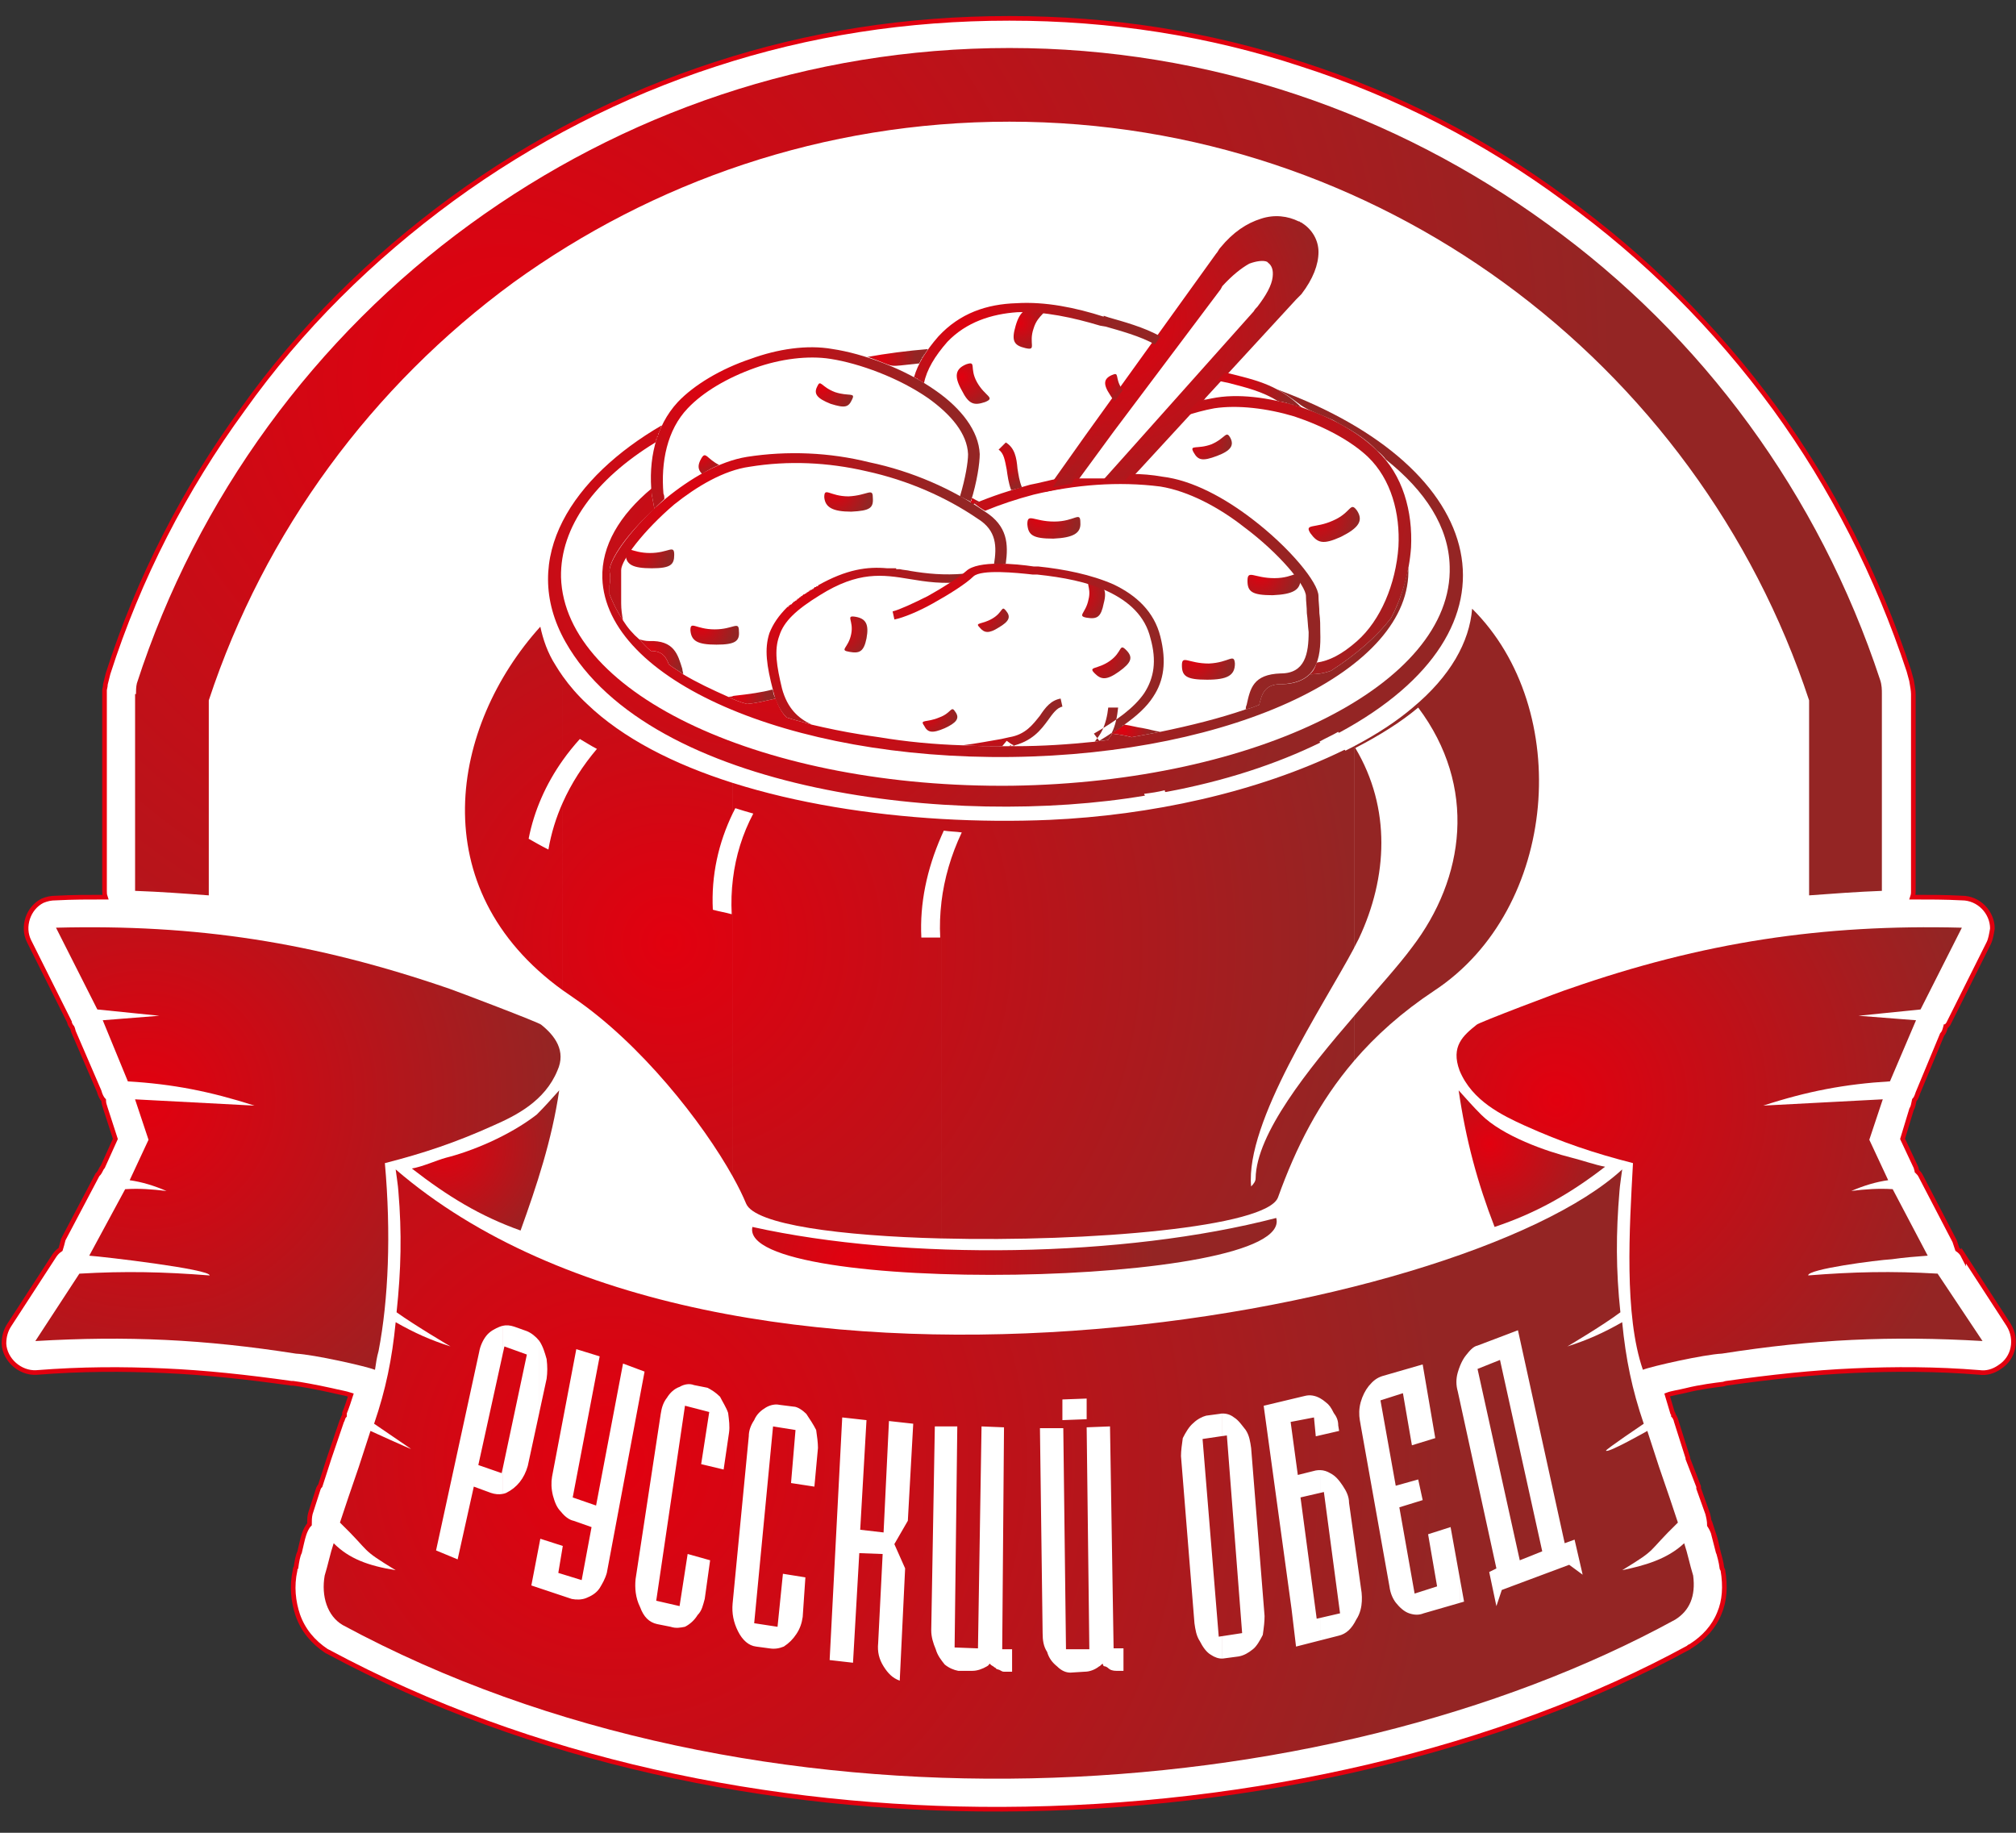 <?xml version="1.0" encoding="utf-8"?>
<!-- Generator: Adobe Illustrator 15.1.0, SVG Export Plug-In  -->
<!DOCTYPE svg PUBLIC "-//W3C//DTD SVG 1.1//EN" "http://www.w3.org/Graphics/SVG/1.1/DTD/svg11.dtd">
<svg version="1.1"
	 xmlns="http://www.w3.org/2000/svg" xmlns:xlink="http://www.w3.org/1999/xlink" xmlns:a="http://ns.adobe.com/AdobeSVGViewerExtensions/3.0/"
	 x="0px" y="0px" width="110px" height="100px" viewBox="-0.086 -0.874 110 100"
	 overflow="visible" enable-background="new -0.086 -0.874 110 100" xml:space="preserve">
<rect x="-0.086" y="-0.874" width="110" height="100" fill="#333333" stroke="none"/>
<defs>
</defs>
<path fill-rule="evenodd" clip-rule="evenodd" fill="#FFFFFF" stroke="#E2000F" stroke-width="0.253" stroke-miterlimit="22.926" d="
	M38.957,2.627c5.099-1.667,10.443-2.5,16.032-2.5c5.54,0,10.884,0.833,15.934,2.5c5.197,1.667,10.051,4.167,14.366,7.354
	c4.412,3.187,8.236,7.011,11.473,11.424c3.137,4.314,5.589,9.119,7.305,14.316c0.049,0.147,0.099,0.392,0.147,0.539
	c0.049,0.294,0.098,0.54,0.098,0.736v10.737l0,0c0,0.147,0,0.196-0.049,0.343c0.882,0,1.814,0,2.696,0.049
	c0.932,0,1.667,0.784,1.667,1.667c-0.049,0.294-0.098,0.588-0.196,0.784l-2.206,4.412c-0.049,0.05-0.098,0.147-0.146,0.147
	c-0.05,0.196-0.099,0.344-0.196,0.441l-1.324,3.187c-0.049,0.147-0.098,0.294-0.196,0.393c-0.049,0.196-0.049,0.344-0.146,0.49
	l-0.491,1.618l0.736,1.568c0,0.049,0.049,0.147,0.049,0.196c0.098,0.099,0.147,0.147,0.196,0.245l1.863,3.579
	c0.049,0.147,0.098,0.295,0.146,0.441c0.147,0.099,0.245,0.196,0.343,0.392v-0.048l2.452,3.774c0.49,0.785,0.294,1.814-0.49,2.305
	c-0.343,0.245-0.735,0.343-1.079,0.294c-2.402-0.196-4.657-0.196-6.863-0.098c-2.256,0.098-4.511,0.343-6.962,0.687
	c-0.05,0-0.147,0.049-0.196,0.049c-0.393,0.049-1.226,0.147-2.011,0.344c-0.392,0.098-0.784,0.146-1.029,0.244
	c0.099,0.343,0.196,0.638,0.294,0.981c0.049,0.049,0.049,0.098,0.049,0.146l0.05,0.049c0.049,0.099,0.098,0.196,0.098,0.245l0,0
	l0.638,2.011v0.049l0.588,1.52v0.099l0,0l0.49,1.372c0.049,0.196,0.099,0.393,0.099,0.638c0.098,0.147,0.196,0.343,0.245,0.539
	v-0.049c0.098,0.294,0.147,0.588,0.244,0.98c0.05,0.196,0.147,0.49,0.196,0.883l0.05,0.098c0.146,0.883,0.098,1.668-0.196,2.354
	c-0.294,0.735-0.833,1.324-1.52,1.766c-0.05,0.048-0.147,0.048-0.147,0.098c-10.247,5.589-23.681,8.776-37.458,8.825
	c-12.698,0.049-25.74-2.647-36.771-8.581l-0.098-0.048c-0.735-0.49-1.274-1.128-1.569-1.962c-0.245-0.735-0.343-1.568-0.147-2.451
	c0-0.049,0-0.098,0.049-0.146c0.049-0.344,0.098-0.638,0.196-0.834c0.098-0.393,0.147-0.687,0.245-0.98
	c0.049-0.147,0.147-0.392,0.294-0.539c0-0.196,0-0.393,0.049-0.589l0,0l0.441-1.372c0.049-0.099,0.049-0.099,0.098-0.147l0.491-1.52
	l0.686-2.011c0.049-0.049,0.049-0.196,0.147-0.294c0-0.049,0-0.098,0-0.146l0,0c0.147-0.344,0.245-0.688,0.343-0.981
	c-0.294-0.098-0.638-0.146-1.03-0.244c-0.882-0.196-1.716-0.344-2.108-0.393h-0.098l0,0c-2.451-0.344-4.707-0.589-6.962-0.687
	c-2.255-0.099-4.461-0.099-6.962,0.098c-0.882,0.049-1.716-0.687-1.765-1.568c0-0.393,0.098-0.736,0.294-1.03l0,0l2.452-3.774
	c0.098-0.147,0.196-0.245,0.343-0.344c0.049-0.146,0.098-0.343,0.147-0.539l1.863-3.53c0.049-0.049,0.098-0.098,0.147-0.196
	c0.049-0.098,0.098-0.196,0.147-0.245l0.686-1.52l-0.54-1.667c-0.049-0.147-0.098-0.294-0.098-0.441
	c-0.098-0.099-0.196-0.294-0.245-0.49L3.951,55.48c-0.049-0.099-0.049-0.196-0.098-0.295c-0.049-0.049-0.147-0.196-0.147-0.294
	L1.5,50.479c-0.392-0.785-0.049-1.814,0.735-2.207c0.245-0.098,0.441-0.147,0.735-0.147c0.882-0.049,1.814-0.049,2.696-0.049
	c-0.049-0.147-0.049-0.196-0.049-0.343V36.996c0-0.049,0-0.098,0-0.196c0-0.098,0.049-0.196,0.049-0.343
	c0.049-0.196,0.098-0.392,0.147-0.588c1.667-5.197,4.167-10.051,7.354-14.414c3.137-4.413,7.011-8.237,11.423-11.473
	C28.955,6.794,33.809,4.294,38.957,2.627z"/>
<radialGradient id="SVGID_1_" cx="81.183" cy="61.524" r="6.778" gradientUnits="userSpaceOnUse">
	<stop  offset="0" style="stop-color:#E2000F"/>
	<stop  offset="1" style="stop-color:#942524"/>
</radialGradient>
<path fill-rule="evenodd" clip-rule="evenodd" fill="url(#SVGID_1_)" d="M80.729,59.941c1.177,1.177,3.578,2.011,4.951,2.354
	c0.589,0.147,1.275,0.393,1.814,0.49c-1.961,1.52-3.824,2.55-6.03,3.285c-0.932-2.402-1.569-4.756-1.961-7.452
	C79.944,59.108,80.288,59.5,80.729,59.941z"/>
<radialGradient id="SVGID_2_" cx="24.074" cy="61.6" r="6.915" gradientUnits="userSpaceOnUse">
	<stop  offset="0" style="stop-color:#E2000F"/>
	<stop  offset="1" style="stop-color:#942524"/>
</radialGradient>
<path fill-rule="evenodd" clip-rule="evenodd" fill="url(#SVGID_2_)" d="M30.426,58.618c-0.393,2.696-1.226,5.197-2.108,7.648
	c-2.206-0.785-3.971-1.863-5.933-3.384c0.588-0.098,1.324-0.44,1.863-0.588c1.373-0.343,3.432-1.177,4.952-2.354
	C29.642,59.5,29.985,59.108,30.426,58.618z"/>
<radialGradient id="SVGID_3_" cx="84.841" cy="59.135" r="23.036" gradientUnits="userSpaceOnUse">
	<stop  offset="0" style="stop-color:#E2000F"/>
	<stop  offset="1" style="stop-color:#942524"/>
</radialGradient>
<path fill-rule="evenodd" clip-rule="evenodd" fill="url(#SVGID_3_)" d="M101.32,54.548l3.139,0.245l-1.422,3.334
	c-2.451,0.146-4.511,0.539-6.913,1.323l6.521-0.343l-0.735,2.206l1.03,2.207c-0.687,0.098-1.324,0.294-2.011,0.587
	c0.784-0.098,1.471-0.146,2.256-0.098l1.911,3.629c-0.637,0.048-1.274,0.098-1.961,0.195c-0.833,0.049-4.608,0.54-4.56,0.883
	c2.452-0.196,4.56-0.245,7.061-0.098l2.451,3.677c-5.001-0.294-9.218-0.098-14.219,0.687c-0.979,0.049-3.824,0.687-4.313,0.882
	c-1.03-2.99-0.736-7.697-0.54-11.276c-2.108-0.539-3.873-1.128-5.933-2.059c-1.176-0.539-2.843-1.324-3.529-2.991
	c-0.49-1.323,0.195-1.912,0.931-2.5c0.05-0.099,4.707-1.863,5.051-1.961c7.305-2.55,13.826-3.531,21.425-3.334l-2.255,4.461
	L101.32,54.548z"/>
<radialGradient id="SVGID_4_" cx="33.274" cy="78.889" r="45.34" gradientUnits="userSpaceOnUse">
	<stop  offset="0" style="stop-color:#E2000F"/>
	<stop  offset="1" style="stop-color:#942524"/>
</radialGradient>
<path fill-rule="evenodd" clip-rule="evenodd" fill="url(#SVGID_4_)" d="M88.279,64.108c-0.196,2.305-0.196,4.315,0.049,6.619
	c-0.98,0.736-2.893,1.863-2.893,1.863c1.079-0.343,1.961-0.735,2.991-1.323c0.195,2.01,0.539,3.677,1.177,5.54
	c0,0-2.108,1.422-2.06,1.471c0.099,0.147,2.255-1.078,2.255-1.078l0.638,1.96l0.589,1.717l0.441,1.323
	c-1.766,1.716-1.03,1.373-3.04,2.599c1.177-0.245,2.451-0.589,3.383-1.471c0.196,0.588,0.294,1.128,0.49,1.766
	c0.146,1.127-0.196,1.911-0.98,2.402C72.051,98.037,41.114,99.949,18.61,87.79c-0.833-0.49-1.177-1.569-0.981-2.696
	c0.196-0.638,0.294-1.178,0.491-1.766c0.833,0.834,1.863,1.226,3.383,1.471c-2.01-1.226-1.275-0.883-3.04-2.599l0.441-1.323
	l0.588-1.717l0.637-1.96c0,0,2.255,1.029,2.207,0.979l-2.01-1.372c0.638-1.863,0.98-3.53,1.177-5.54
	c1.03,0.588,1.912,0.98,2.991,1.323c0,0-1.912-1.127-2.942-1.863c0.246-2.304,0.294-4.314,0.098-6.619
	c0-0.146-0.147-1.176-0.147-1.176c17.944,15.443,58.196,8.041,66.924,0C88.427,62.932,88.279,63.961,88.279,64.108z"/>
<radialGradient id="SVGID_5_" cx="7.86" cy="59.135" r="22.785" gradientUnits="userSpaceOnUse">
	<stop  offset="0" style="stop-color:#E2000F"/>
	<stop  offset="1" style="stop-color:#942524"/>
</radialGradient>
<path fill-rule="evenodd" clip-rule="evenodd" fill="url(#SVGID_5_)" d="M26.847,60.53c-2.059,0.931-3.824,1.52-5.933,2.059
	c0.343,3.824,0.196,7.452-0.343,10.247c-0.098,0.344-0.147,0.687-0.196,1.029c-0.491-0.195-3.334-0.833-4.315-0.882
	c-5-0.784-9.217-0.98-14.218-0.687l2.402-3.677c2.501-0.147,4.609-0.099,7.109,0.098c0.049-0.343-5.834-1.03-6.57-1.078l1.961-3.629
	c0.784-0.049,1.421,0,2.255,0.098c-0.687-0.293-1.324-0.489-2.01-0.587l1.029-2.207l-0.735-2.206l6.521,0.343
	c-2.452-0.784-4.461-1.177-6.913-1.323L5.52,54.793l3.088-0.245l-3.383-0.344L2.97,49.743c7.648-0.196,14.071,0.785,21.475,3.334
	c0.294,0.098,4.952,1.862,5.001,1.961c0.735,0.588,1.373,1.421,0.882,2.5C29.642,59.206,28.073,59.991,26.847,60.53z"/>
<radialGradient id="SVGID_6_" cx="27.3" cy="19.776" r="60.709" gradientUnits="userSpaceOnUse">
	<stop  offset="0" style="stop-color:#E2000F"/>
	<stop  offset="1" style="stop-color:#942524"/>
</radialGradient>
<path fill-rule="evenodd" clip-rule="evenodd" fill="url(#SVGID_6_)" d="M27.926,14.541C35.525,9.05,44.84,5.765,54.989,5.765
	c10.1,0,19.415,3.285,26.966,8.776c7.746,5.638,13.629,13.581,16.67,22.798v10.64c1.323-0.098,2.646-0.196,3.971-0.246V36.996
	c0-0.245,0-0.49-0.099-0.785c-3.333-10.1-9.707-18.778-18.14-24.857c-8.286-6.03-18.435-9.609-29.368-9.609
	c-10.982,0-21.131,3.579-29.417,9.609C17.14,17.483,10.667,26.259,7.383,36.408c-0.049,0.196-0.049,0.441-0.049,0.588H7.285v10.737
	c1.373,0.049,2.697,0.147,4.021,0.246v-10.64C14.345,28.122,20.228,20.179,27.926,14.541z"/>
<path fill-rule="evenodd" clip-rule="evenodd" fill="#FFFFFF" d="M82.298,85.712v-3.897l0.54,2.444l1.226-0.49l-1.766-7.999v-3.896
	l0.441-0.167l2.55,11.62l0.539-0.196l0.441,1.913l-0.735-0.54L82.298,85.712z M82.298,71.875v3.896l-0.539-2.444l-1.226,0.49
	l1.765,7.999v3.897l-0.441,0.165l-0.294,0.882l-0.393-1.862l0.393-0.196l-1.974-9.042v-2.036c0.084-0.203,0.186-0.391,0.307-0.542
	c0.196-0.245,0.393-0.49,0.638-0.539L82.298,71.875L82.298,71.875z M79.589,86.575l0.209-0.061l-0.209-1.152V86.575z M79.589,73.623
	v2.036l-0.135-0.617c-0.098-0.343-0.098-0.687,0-1.029C79.492,73.88,79.537,73.749,79.589,73.623L79.589,73.623z M79.589,85.362
	l-0.526-2.916l-1.227,0.392l0.491,2.844l-1.227,0.393l-0.833-4.707l1.274-0.393l-0.245-1.127l-1.226,0.343l-0.833-4.658l1.226-0.392
	l0.49,2.843l1.274-0.392l-0.687-4.02l-2.206,0.637c-0.294,0.098-0.49,0.245-0.735,0.539c-0.196,0.246-0.343,0.54-0.441,0.883
	l-0.008,0.027v1.185l1.577,8.839c0.049,0.393,0.195,0.687,0.343,0.883c0.196,0.244,0.441,0.489,0.735,0.588
	c0.294,0.098,0.539,0.098,0.785,0l1.997-0.577V85.362L79.589,85.362z M74.151,86.957v-1.339l0.057,0.406
	C74.238,86.328,74.231,86.65,74.151,86.957z M74.151,75.658v1.185l-0.041-0.231C74.062,76.325,74.062,75.993,74.151,75.658
	L74.151,75.658z M74.151,85.618v1.339c-0.049,0.188-0.125,0.371-0.237,0.539c-0.245,0.49-0.539,0.784-0.98,0.882l-0.98,0.25v-1.227
	l1.078-0.249l-0.882-6.619l-0.196,0.046v-1.24c0.191,0.006,0.365,0.061,0.539,0.165c0.294,0.147,0.49,0.393,0.687,0.687
	s0.343,0.588,0.343,0.932L74.151,85.618L74.151,85.618z M71.953,77.437v-2.015c0.102,0.057,0.199,0.127,0.294,0.208
	c0.196,0.146,0.295,0.294,0.441,0.589c0.146,0.195,0.245,0.392,0.245,0.686l0.049,0.295L71.953,77.437z M71.953,75.422v2.015
	l-0.245,0.057l-0.099-1.03l-1.274,0.245l0.392,2.893l0.981-0.245c0.085-0.014,0.167-0.02,0.245-0.018v1.24l-1.079,0.249l0.883,6.618
	l0.196-0.045v1.227l-1.323,0.338l-0.246-2.059l-1.495-10.901v-0.185l2.23-0.533C71.403,75.216,71.688,75.273,71.953,75.422
	L71.953,75.422z M68.889,87.753c0.015-0.151,0.024-0.303,0.024-0.454l-0.024-0.306V87.753z M68.889,75.821v0.185l-0.024-0.179
	L68.889,75.821L68.889,75.821z M68.889,86.994v0.76c-0.019,0.191-0.046,0.384-0.073,0.575c-0.147,0.294-0.344,0.637-0.54,0.784
	c-0.244,0.196-0.49,0.343-0.784,0.393l-0.735,0.098c-0.049,0.01-0.098,0.016-0.146,0.018v-1.225l1.078-0.166l-0.833-10.785
	l-0.245,0.036v-1.23c0.21-0.007,0.439,0.055,0.637,0.213c0.245,0.147,0.441,0.441,0.638,0.687c0.196,0.295,0.245,0.637,0.294,0.98
	L68.889,86.994z M66.609,76.25v1.23L65.53,77.64l0.883,10.786l0.196-0.03v1.225c-0.198,0.006-0.402-0.057-0.638-0.214
	c-0.245-0.147-0.441-0.441-0.589-0.734c-0.196-0.295-0.245-0.639-0.294-0.98l-0.735-9.12c0-0.294,0.05-0.638,0.098-0.98
	c0.147-0.294,0.344-0.638,0.589-0.834c0.196-0.196,0.49-0.343,0.687-0.392l0.735-0.098C66.51,76.258,66.559,76.252,66.609,76.25
	L66.609,76.25z M34.83,86.792v-3.059l1.136-7.465c0.049-0.344,0.147-0.638,0.343-0.883c0.147-0.245,0.392-0.49,0.686-0.588
	c0.245-0.147,0.54-0.196,0.785-0.099l0.735,0.147c0.196,0.098,0.441,0.245,0.687,0.489c0.147,0.295,0.343,0.589,0.441,0.884
	c0.049,0.392,0.098,0.734,0.049,1.078l-0.294,2.01l-1.226-0.294l0.441-2.844l-1.324-0.343l-1.569,10.64l1.274,0.293l0.441-2.844
	l1.226,0.344l-0.294,2.108c-0.098,0.343-0.147,0.637-0.392,0.882c-0.147,0.246-0.392,0.49-0.687,0.638
	c-0.245,0.049-0.49,0.099-0.785,0L35.77,87.74c-0.441-0.098-0.735-0.392-0.932-0.932L34.83,86.792L34.83,86.792z M34.83,75.316
	l0.254-1.353l-0.254-0.096V75.316L34.83,75.316z M44.35,80.239l-1.275-0.195l0.245-2.894l-1.226-0.196l-1.029,10.738l1.274,0.195
	l0.294-2.893l1.226,0.196l-0.147,2.157c-0.049,0.344-0.147,0.638-0.343,0.932s-0.392,0.49-0.687,0.686
	c-0.245,0.099-0.49,0.147-0.784,0.099l-0.735-0.099c-0.393-0.048-0.736-0.343-0.981-0.833s-0.343-0.98-0.294-1.52l0.882-9.119
	c0-0.294,0.098-0.589,0.294-0.883c0.147-0.343,0.392-0.539,0.637-0.687s0.539-0.196,0.735-0.147l0.785,0.099
	c0.196,0,0.49,0.196,0.687,0.393c0.195,0.293,0.392,0.588,0.539,0.882c0.049,0.344,0.098,0.687,0.098,0.98L44.35,80.239
	L44.35,80.239z M48.125,82.74l0.294-6.08l1.324,0.147l-0.294,5.295l-0.736,1.274l0.588,1.324l-0.294,6.128
	c-0.393-0.146-0.637-0.392-0.883-0.784c-0.245-0.393-0.343-0.785-0.294-1.274l0.245-4.854l-1.275-0.048l-0.343,5.98l-1.275-0.146
	l0.687-13.238l1.324,0.147l-0.343,5.981L48.125,82.74L48.125,82.74z M53.47,76.954l1.226,0.05l-0.098,12.109h0.539v1.226h-0.441
	c-0.098,0-0.147-0.048-0.246-0.098c-0.147-0.049-0.196-0.049-0.196-0.098c0,0-0.098-0.049-0.147-0.099
	c-0.098-0.049-0.147-0.098-0.196-0.146c-0.049,0.049-0.049,0.098-0.147,0.146c-0.245,0.147-0.539,0.246-0.784,0.246h-0.784
	c-0.246-0.05-0.491-0.147-0.735-0.344c-0.196-0.245-0.392-0.491-0.49-0.834c-0.147-0.343-0.246-0.687-0.246-1.029l0.196-11.13h1.226
	l-0.147,12.062l1.275,0.049L53.47,76.954L53.47,76.954z M59.206,77.003l1.274-0.05l0.196,12.11h0.539v1.227h-0.393
	c-0.049,0-0.146,0-0.294-0.05c-0.098-0.049-0.146-0.098-0.146-0.098c-0.05-0.049-0.147-0.099-0.196-0.099
	c-0.05,0-0.099-0.049-0.099-0.146c-0.098,0.049-0.146,0.146-0.195,0.146c-0.246,0.196-0.54,0.294-0.785,0.294l-0.784,0.05
	c-0.245,0-0.49-0.098-0.735-0.344c-0.245-0.196-0.441-0.441-0.539-0.785c-0.196-0.294-0.246-0.637-0.246-1.029l-0.146-11.178h1.274
	l0.147,12.061h1.274L59.206,77.003L59.206,77.003z M57.882,76.611v-1.128l1.324-0.049v1.127L57.882,76.611z M34.83,73.868v1.448
	l-1.806,9.63c-0.098,0.343-0.245,0.588-0.392,0.833c-0.196,0.295-0.49,0.441-0.735,0.54c-0.245,0.098-0.54,0.098-0.785,0.049
	l-1.771-0.591V83.37l0.055-0.287l1.226,0.393l-0.245,1.471l1.275,0.392l0.539-2.892l-0.98-0.344
	c-0.245-0.049-0.49-0.245-0.686-0.491c-0.245-0.244-0.343-0.538-0.441-0.882c-0.098-0.392-0.098-0.735-0.049-1.029l1.324-6.963
	l1.275,0.393l-1.471,7.698l1.275,0.441l1.471-7.747L34.83,73.868L34.83,73.868z M34.83,83.733l-0.237,1.556
	c-0.048,0.484-0.001,1.018,0.237,1.503V83.733L34.83,83.733z M29.341,76.196l0.398-1.841c0.049-0.343,0.049-0.686,0-1.078
	c-0.098-0.344-0.196-0.687-0.392-0.98l-0.006-0.008V76.196z M27.436,72.59l-0.098,0.447v-1.572c0.198-0.048,0.402-0.032,0.637,0.046
	l0.687,0.245c0.242,0.098,0.485,0.291,0.68,0.532v3.907l-0.631,2.916c-0.098,0.343-0.245,0.637-0.441,0.882
	c-0.196,0.245-0.441,0.441-0.736,0.588c-0.062,0.025-0.128,0.045-0.196,0.057v-1.365l1.324-6.241L27.436,72.59L27.436,72.59z
	 M29.341,83.37v2.407l-0.435-0.146L29.341,83.37z M27.337,73.038l-1.324,6.024l1.274,0.441l0.049-0.23v1.365
	c-0.199,0.036-0.418,0.018-0.637-0.057l-0.932-0.343l-0.883,3.971l-1.177-0.489l2.354-10.836c0.049-0.294,0.196-0.637,0.393-0.882
	c0.196-0.246,0.49-0.393,0.735-0.491c0.049-0.019,0.098-0.034,0.147-0.046V73.038z"/>
<radialGradient id="SVGID_7_" cx="36.419" cy="50.565" r="37.458" gradientUnits="userSpaceOnUse">
	<stop  offset="0" style="stop-color:#E2000F"/>
	<stop  offset="1" style="stop-color:#942524"/>
</radialGradient>
<path fill-rule="evenodd" clip-rule="evenodd" fill="url(#SVGID_7_)" d="M80.239,32.338c5.54,5.491,4.706,16.375-2.06,20.837
	c-1.771,1.174-3.2,2.454-4.38,3.83v-2.447c1.273-1.477,2.461-2.795,3.154-3.736c2.893-3.775,3.579-8.776,0.343-13.09
	c-0.931,0.785-2.107,1.52-3.432,2.206c1.961,3.285,1.765,7.06,0.196,10.394c-0.078,0.158-0.166,0.329-0.262,0.509V39.842
	c1.263-0.665,2.33-1.368,3.203-2.11C79.062,36.015,80.092,34.152,80.239,32.338z M73.8,57.005c-1.923,2.244-3.179,4.741-4.151,7.446
	c-0.583,1.633-10.322,2.45-18.368,2.247v-18.35c0.153-1.282,0.523-2.564,1.11-3.803c-0.343-0.049-0.687-0.049-0.98-0.098
	c-0.044,0.096-0.087,0.192-0.129,0.288v-0.925c2.01,0.118,4.006,0.131,5.915,0.049c5.442-0.245,11.276-1.471,16.082-3.824
	l0.048,0.049c0.161-0.081,0.319-0.161,0.475-0.243V50.84c-1.7,3.197-5.947,9.495-5.622,13.022c0.147-0.146,0.245-0.294,0.245-0.44
	c0.032-2.439,2.869-5.957,5.377-8.864V57.005z M51.281,66.699c-5.483-0.139-10.18-0.751-10.657-1.903
	c-0.179-0.432-0.421-0.924-0.718-1.457V47.073c0.153-1.253,0.523-2.448,1.11-3.557c-0.343-0.098-0.687-0.196-0.98-0.294
	c-0.044,0.086-0.087,0.172-0.129,0.259v-1.634c3.482,1.102,7.454,1.732,11.375,1.963v0.925c-0.796,1.821-1.189,3.684-1.096,5.546
	c0.343,0,0.687,0,1.029,0c-0.033-0.641-0.01-1.287,0.067-1.934V66.699z M39.906,63.338c-1.659-2.981-5.036-7.275-8.696-9.771
	c-0.202-0.135-0.397-0.271-0.588-0.408V42.913c0.466-1.041,1.096-2.022,1.863-2.926c-0.294-0.147-0.588-0.343-0.932-0.54
	c-0.336,0.371-0.647,0.757-0.932,1.159v-4.58c0.377,0.53,0.824,1.045,1.324,1.509c1.951,1.876,4.747,3.295,7.96,4.312v1.634
	c-0.796,1.644-1.189,3.418-1.096,5.281c0.343,0.098,0.686,0.147,1.029,0.245c-0.033-0.657-0.011-1.303,0.067-1.935V63.338z
	 M30.622,53.16c-7.716-5.574-6.106-14.435-1.226-19.841c0.147,0.687,0.392,1.422,0.833,2.108c0.12,0.2,0.251,0.401,0.392,0.599v4.58
	c-0.92,1.298-1.563,2.748-1.863,4.283c0.343,0.196,0.687,0.393,1.079,0.589c0.151-0.886,0.417-1.744,0.784-2.565V53.16z"/>
<radialGradient id="SVGID_8_" cx="46.39" cy="68.001" r="16.493" gradientUnits="userSpaceOnUse">
	<stop  offset="0" style="stop-color:#E2000F"/>
	<stop  offset="1" style="stop-color:#942524"/>
</radialGradient>
<path fill-rule="evenodd" clip-rule="evenodd" fill="url(#SVGID_8_)" d="M40.967,66.07c-0.833,3.775,29.613,3.334,28.583-0.49
	C61.265,67.737,49.351,67.932,40.967,66.07z"/>
<radialGradient id="SVGID_9_" cx="60.228" cy="16.638" r="13.512" gradientUnits="userSpaceOnUse">
	<stop  offset="0" style="stop-color:#E2000F"/>
	<stop  offset="1" style="stop-color:#942524"/>
</radialGradient>
<path fill-rule="evenodd" clip-rule="evenodd" fill="url(#SVGID_9_)" d="M62.147,24.69l-0.687,0.735l-0.049,0.049h-0.098
	c-0.147,0-0.344,0-0.491,0l0,0c-0.146,0-0.294,0-0.49,0l-0.392,0.049l0.245-0.294l1.666-1.863l6.473-7.256
	c0.049-0.098,0.146-0.196,0.196-0.245c0.489-0.637,0.784-1.177,0.833-1.618c0.049-0.392-0.049-0.637-0.245-0.784l0,0l-0.049-0.049
	c-0.196-0.098-0.589-0.049-0.98,0.098c-0.441,0.246-0.932,0.638-1.471,1.226l0,0c-0.05,0.098-0.099,0.196-0.147,0.245l-5.785,7.697
	l-2.157,2.942l-0.049,0.049h-0.05c-0.196,0.049-0.343,0.049-0.539,0.098l0,0c-0.147,0.049-0.294,0.049-0.49,0.098l-0.441,0.098
	l0.245-0.343l1.912-2.697l7.158-9.953c0.099-0.098,0.147-0.245,0.245-0.343l0,0c0.687-0.833,1.422-1.324,2.207-1.569
	c0.735-0.245,1.471-0.147,2.059,0.147l0,0c0.049,0,0.049,0,0.098,0.049c0.049,0,0.099,0.049,0.099,0.049
	c0.539,0.343,0.883,0.932,0.883,1.569c0,0.687-0.295,1.471-0.933,2.304l0,0c-0.098,0.098-0.196,0.196-0.293,0.294L62.147,24.69z"/>
<radialGradient id="SVGID_10_" cx="60.755" cy="16.645" r="12.72" gradientUnits="userSpaceOnUse">
	<stop  offset="0" style="stop-color:#E2000F"/>
	<stop  offset="1" style="stop-color:#942524"/>
</radialGradient>
<path fill-rule="evenodd" clip-rule="evenodd" fill="url(#SVGID_10_)" d="M61.216,25.131l0.637-0.638l8.482-9.217
	c0.099-0.098,0.196-0.196,0.245-0.294l0,0c0.638-0.736,0.883-1.471,0.883-2.06s-0.245-1.079-0.687-1.373
	c-0.05,0-0.098-0.049-0.098-0.049c-0.049,0-0.049-0.049-0.099-0.049l0,0c-0.49-0.245-1.079-0.294-1.765-0.098
	c-0.638,0.245-1.373,0.687-2.01,1.471l0,0c-0.05,0.098-0.147,0.196-0.196,0.294L59.45,23.121l-1.716,2.354h0.099l0,0
	c0.147-0.049,0.294-0.049,0.441-0.098l2.108-2.844l5.736-7.698c0.049-0.098,0.146-0.196,0.196-0.245l0,0
	c0.539-0.686,1.078-1.079,1.568-1.324c0.539-0.245,1.029-0.294,1.373-0.098l0,0h0.049l0,0v0.049l0,0
	c0.343,0.196,0.49,0.588,0.441,1.079c-0.099,0.49-0.393,1.079-0.932,1.716c-0.049,0.098-0.098,0.196-0.196,0.245l-6.472,7.305
	l-1.422,1.618h0.098l0,0C60.971,25.131,61.069,25.131,61.216,25.131z"/>
<radialGradient id="SVGID_11_" cx="71.623" cy="27.207" r="2.387" gradientUnits="userSpaceOnUse">
	<stop  offset="0" style="stop-color:#E2000F"/>
	<stop  offset="1" style="stop-color:#942524"/>
</radialGradient>
<path fill-rule="evenodd" clip-rule="evenodd" fill="url(#SVGID_11_)" d="M72.64,27.534c-0.98,0.441-1.569,0.147-1.226,0.686
	c0.392,0.54,0.686,0.638,1.667,0.196c0.98-0.49,1.226-0.882,0.882-1.422C73.571,26.455,73.669,27.092,72.64,27.534z"/>
<radialGradient id="SVGID_12_" cx="65.231" cy="23.094" r="1.787" gradientUnits="userSpaceOnUse">
	<stop  offset="0" style="stop-color:#E2000F"/>
	<stop  offset="1" style="stop-color:#942524"/>
</radialGradient>
<path fill-rule="evenodd" clip-rule="evenodd" fill="url(#SVGID_12_)" d="M66.021,23.366c-0.784,0.294-1.226,0-0.98,0.441
	c0.245,0.441,0.49,0.49,1.275,0.196c0.783-0.294,0.931-0.588,0.734-0.98C66.806,22.582,66.806,23.023,66.021,23.366z"/>
<radialGradient id="SVGID_13_" cx="56.636" cy="27.323" r="2.027" gradientUnits="userSpaceOnUse">
	<stop  offset="0" style="stop-color:#E2000F"/>
	<stop  offset="1" style="stop-color:#942524"/>
</radialGradient>
<path fill-rule="evenodd" clip-rule="evenodd" fill="url(#SVGID_13_)" d="M57.44,27.583c-1.128,0-1.471-0.49-1.471,0.147
	c0.049,0.588,0.295,0.785,1.422,0.785c1.079-0.049,1.52-0.294,1.471-0.883C58.862,26.994,58.568,27.583,57.44,27.583z"/>
<radialGradient id="SVGID_14_" cx="68.647" cy="30.412" r="2.025" gradientUnits="userSpaceOnUse">
	<stop  offset="0" style="stop-color:#E2000F"/>
	<stop  offset="1" style="stop-color:#942524"/>
</radialGradient>
<path fill-rule="evenodd" clip-rule="evenodd" fill="url(#SVGID_14_)" d="M69.453,30.671c-1.128,0-1.472-0.49-1.472,0.147
	c0,0.588,0.246,0.784,1.373,0.784c1.128-0.049,1.52-0.294,1.52-0.882C70.825,30.083,70.58,30.671,69.453,30.671z"/>
<radialGradient id="SVGID_15_" cx="65.069" cy="35.068" r="1.989" gradientUnits="userSpaceOnUse">
	<stop  offset="0" style="stop-color:#E2000F"/>
	<stop  offset="1" style="stop-color:#942524"/>
</radialGradient>
<path fill-rule="evenodd" clip-rule="evenodd" fill="url(#SVGID_15_)" d="M65.873,35.329c-1.127,0-1.47-0.49-1.47,0.098
	c0,0.588,0.244,0.785,1.372,0.785c1.127,0,1.52-0.245,1.52-0.882C67.246,34.741,67.001,35.28,65.873,35.329z"/>
<radialGradient id="SVGID_16_" cx="61.188" cy="38.924" r="1.504" gradientUnits="userSpaceOnUse">
	<stop  offset="0" style="stop-color:#E2000F"/>
	<stop  offset="1" style="stop-color:#942524"/>
</radialGradient>
<path fill-rule="evenodd" clip-rule="evenodd" fill="url(#SVGID_16_)" d="M63.226,39.055c-0.343-0.049-0.637-0.147-0.931-0.196
	c-0.344-0.049-0.687-0.147-1.03-0.196c-0.195,0.147-0.441,0.294-0.686,0.441v0.049c0.392,0.049,0.735,0.098,1.078,0.196
	C62.196,39.251,62.735,39.153,63.226,39.055z"/>
<radialGradient id="SVGID_17_" cx="57.42" cy="29.994" r="13.267" gradientUnits="userSpaceOnUse">
	<stop  offset="0" style="stop-color:#E2000F"/>
	<stop  offset="1" style="stop-color:#942524"/>
</radialGradient>
<path fill-rule="evenodd" clip-rule="evenodd" fill="url(#SVGID_17_)" d="M69.796,36.457c1.961-0.049,2.206-1.373,2.157-2.844
	c0-0.343,0-0.686-0.049-1.029c0-0.343-0.049-0.638-0.049-0.932c0-0.735-1.569-2.647-3.628-4.216
	c-1.472-1.128-3.236-2.108-4.903-2.304c-0.539-0.098-1.128-0.147-1.716-0.147l-0.294,0.343c-0.344,0-0.638,0-0.981,0l0.099-0.098
	h-1.863l-0.196,0.294c-0.344,0.049-0.687,0.098-1.029,0.196l0.343-0.49c-0.539,0.098-1.029,0.245-1.568,0.343
	c-1.079,0.294-2.108,0.637-3.04,1.03c0.196,0.147,0.393,0.294,0.588,0.392c0.834-0.343,1.717-0.637,2.647-0.882
	c2.256-0.54,4.609-0.735,6.913-0.441c1.521,0.245,3.188,1.127,4.56,2.206c1.912,1.422,3.384,3.187,3.384,3.775
	c0,0.294,0.049,0.588,0.049,0.932c0.049,0.343,0.049,0.637,0.098,1.029c0,1.177-0.196,2.255-1.52,2.255
	c-1.521,0.049-1.667,0.834-1.863,1.716c-0.049,0.098-0.049,0.196-0.049,0.246c0.245-0.049,0.49-0.147,0.735-0.246
	C68.767,36.996,68.913,36.457,69.796,36.457z"/>
<radialGradient id="SVGID_18_" cx="38.188" cy="23.986" r="1.365" gradientUnits="userSpaceOnUse">
	<stop  offset="0" style="stop-color:#E2000F"/>
	<stop  offset="1" style="stop-color:#942524"/>
</radialGradient>
<path fill-rule="evenodd" clip-rule="evenodd" fill="url(#SVGID_18_)" d="M38.222,24.984c-0.245-0.245-0.245-0.49-0.049-0.833
	c0.245-0.441,0.293,0,0.98,0.343C38.81,24.641,38.516,24.788,38.222,24.984z"/>
<radialGradient id="SVGID_19_" cx="44.772" cy="20.27" r="1.644" gradientUnits="userSpaceOnUse">
	<stop  offset="0" style="stop-color:#E2000F"/>
	<stop  offset="1" style="stop-color:#942524"/>
</radialGradient>
<path fill-rule="evenodd" clip-rule="evenodd" fill="url(#SVGID_19_)" d="M45.478,20.522c0.735,0.245,1.128,0,0.932,0.392
	c-0.196,0.441-0.392,0.491-1.176,0.245c-0.736-0.294-0.932-0.539-0.736-0.932C44.693,19.787,44.693,20.228,45.478,20.522z"/>
<radialGradient id="SVGID_20_" cx="39.196" cy="21.25" r="11.614" gradientUnits="userSpaceOnUse">
	<stop  offset="0" style="stop-color:#E2000F"/>
	<stop  offset="1" style="stop-color:#942524"/>
</radialGradient>
<path fill-rule="evenodd" clip-rule="evenodd" fill="url(#SVGID_20_)" d="M35.623,26.896c-0.049-0.245-0.098-0.539-0.147-0.784
	c-0.196-1.863,0.196-3.727,1.422-5.05c0.882-0.932,2.353-1.814,3.971-2.354c1.471-0.54,3.089-0.785,4.461-0.54
	c1.667,0.245,3.971,1.079,5.688,2.304c1.323,0.932,2.304,2.158,2.354,3.432c0,0.49-0.147,1.52-0.49,2.599
	c-0.196-0.098-0.393-0.196-0.588-0.294c0.294-0.98,0.441-1.863,0.441-2.304c-0.049-1.127-0.932-2.157-2.157-3.04
	c-1.618-1.128-3.775-1.912-5.344-2.157c-1.226-0.196-2.746,0-4.119,0.49c-1.52,0.539-2.844,1.324-3.677,2.207
	c-1.127,1.176-1.471,2.941-1.324,4.657c0.049,0.098,0.049,0.196,0.049,0.294C35.966,26.553,35.77,26.7,35.623,26.896z"/>
<radialGradient id="SVGID_21_" cx="55.534" cy="16.753" r="1.892" gradientUnits="userSpaceOnUse">
	<stop  offset="0" style="stop-color:#E2000F"/>
	<stop  offset="1" style="stop-color:#942524"/>
</radialGradient>
<path fill-rule="evenodd" clip-rule="evenodd" fill="url(#SVGID_21_)" d="M56.312,17.042c-0.294,0.833,0.196,1.226-0.441,1.079
	s-0.784-0.392-0.539-1.226c0.245-0.833,0.588-1.029,1.275-0.882C57.245,16.159,56.559,16.208,56.312,17.042z"/>
<radialGradient id="SVGID_22_" cx="52.404" cy="19.681" r="2.091" gradientUnits="userSpaceOnUse">
	<stop  offset="0" style="stop-color:#E2000F"/>
	<stop  offset="1" style="stop-color:#942524"/>
</radialGradient>
<path fill-rule="evenodd" clip-rule="evenodd" fill="url(#SVGID_22_)" d="M53.224,19.983c0.441,0.785,1.03,0.834,0.441,1.079
	c-0.588,0.196-0.882,0.147-1.274-0.638c-0.441-0.784-0.343-1.177,0.245-1.422C53.224,18.807,52.783,19.199,53.224,19.983z"/>
<radialGradient id="SVGID_23_" cx="60.214" cy="19.919" r="1.36" gradientUnits="userSpaceOnUse">
	<stop  offset="0" style="stop-color:#E2000F"/>
	<stop  offset="1" style="stop-color:#942524"/>
</radialGradient>
<path fill-rule="evenodd" clip-rule="evenodd" fill="url(#SVGID_23_)" d="M61.118,20.326c0,0.049,0.049,0.049,0.049,0.098
	l-0.441,0.588c-0.099-0.098-0.146-0.196-0.245-0.343c-0.393-0.588-0.344-0.882,0.099-1.078
	C61.02,19.395,60.726,19.738,61.118,20.326z"/>
<radialGradient id="SVGID_24_" cx="52.951" cy="26.457" r="0.397" gradientUnits="userSpaceOnUse">
	<stop  offset="0" style="stop-color:#E2000F"/>
	<stop  offset="1" style="stop-color:#942524"/>
</radialGradient>
<path fill-rule="evenodd" clip-rule="evenodd" fill="url(#SVGID_24_)" d="M52.832,26.7L52.832,26.7L52.832,26.7L52.832,26.7
	L52.832,26.7L52.832,26.7L52.832,26.7v-0.049l0,0l0,0h0.049l0,0l0,0l0,0v-0.049l0,0l0,0l0,0l0,0l0,0v-0.049l0,0l0,0l0,0l0,0l0,0
	v-0.049l0,0l0,0l0,0l0,0l0,0l0,0v-0.049h0.049l0,0l0,0l0,0l0,0l0,0v-0.049l0,0v-0.049l0,0l0,0v-0.049l0,0l0,0l0,0l0,0h0.049l0,0
	c0.098,0.049,0.245,0.147,0.393,0.196C53.175,26.553,53.028,26.651,52.832,26.7z"/>
<radialGradient id="SVGID_25_" cx="54.694" cy="24.255" r="1.562" gradientUnits="userSpaceOnUse">
	<stop  offset="0" style="stop-color:#E2000F"/>
	<stop  offset="1" style="stop-color:#942524"/>
</radialGradient>
<path fill-rule="evenodd" clip-rule="evenodd" fill="url(#SVGID_25_)" d="M55.087,25.867c-0.147-0.392-0.196-0.785-0.245-1.128
	c-0.098-0.49-0.147-0.882-0.441-1.079l0.393-0.392c0.49,0.294,0.588,0.833,0.637,1.422c0.049,0.294,0.098,0.687,0.245,1.029
	C55.479,25.769,55.284,25.817,55.087,25.867z"/>
<radialGradient id="SVGID_26_" cx="67.387" cy="20.209" r="2.818" gradientUnits="userSpaceOnUse">
	<stop  offset="0" style="stop-color:#E2000F"/>
	<stop  offset="1" style="stop-color:#942524"/>
</radialGradient>
<path fill-rule="evenodd" clip-rule="evenodd" fill="url(#SVGID_26_)" d="M66.756,19.444c0.099,0.049,0.245,0.049,0.393,0.098
	c1.373,0.343,2.599,0.637,3.824,1.863l0,0l0,0l0,0l0,0l0,0v-0.049l0,0l0,0h-0.05l0,0l0,0l0,0l0,0l0,0l0,0l0,0l0,0l0,0l0,0l0,0l0,0
	l0,0h-0.049l0,0l0,0l0,0l0,0l0,0l0,0l0,0l0,0l0,0l0,0l0,0l0,0h-0.049l0,0l0,0l0,0l0,0l0,0l0,0l0,0l0,0l0,0l0,0l0,0l0,0l0,0v-0.049
	l0,0h-0.049l0,0l0,0l0,0l0,0l0,0l0,0l0,0l0,0l0,0l0,0l0,0h-0.05l0,0l0,0h-0.048l0,0l0,0l0,0l-0.049-0.049l0,0l0,0h-0.05l0,0l0,0
	h-0.049l0,0l0,0l0,0h-0.049v-0.049l0,0l0,0h-0.049l0,0l0,0h-0.05l0,0l0,0h-0.049l0,0l0,0l-0.049-0.049l0,0l0,0l0,0h-0.049l0,0l0,0
	h-0.049l0,0h-0.05l0,0v-0.049H70.09l0,0l0,0l0,0h-0.049l0,0l0,0h-0.049l0,0l0,0h-0.049l0,0v-0.049l0,0h-0.05l0,0l0,0h-0.049l0,0l0,0
	l0,0h-0.049l0,0l0,0h-0.049l0,0l0,0l-0.05-0.049l0,0l0,0l0,0h-0.049l0,0l0,0l0,0c-0.882-0.54-1.716-0.735-2.647-0.98
	c-0.245-0.049-0.441-0.098-0.686-0.147L66.756,19.444z"/>
<radialGradient id="SVGID_27_" cx="67.481" cy="26.342" r="13.345" gradientUnits="userSpaceOnUse">
	<stop  offset="0" style="stop-color:#E2000F"/>
	<stop  offset="1" style="stop-color:#942524"/>
</radialGradient>
<path fill-rule="evenodd" clip-rule="evenodd" fill="url(#SVGID_27_)" d="M65.53,20.718c0.049,0.099,0.099,0.147,0.146,0.196l0,0
	l0,0l0,0l0,0h-0.048l-0.05,0.049l0,0l0,0l0,0l0,0H65.53l0,0l0,0l0,0l0,0h-0.049l0,0l0,0l0,0l0,0h-0.049l0,0l0,0l0,0l0,0l0,0h-0.05
	l0,0l0,0l-0.049,0.049l0,0l0,0l0,0l0,0h-0.049l-0.784,0.833c0.588-0.196,1.128-0.343,1.667-0.441c1.274-0.196,2.893,0,4.363,0.441
	c1.618,0.539,3.089,1.324,4.02,2.206c1.275,1.226,1.766,3.089,1.668,4.903c-0.147,2.059-0.98,4.02-2.256,5.148
	c-0.833,0.735-1.52,1.079-2.206,1.177c-0.049,0.146-0.098,0.294-0.196,0.441c-0.049,0.049-0.098,0.147-0.195,0.196
	c0.392,0,0.784-0.049,1.177-0.196c1.372-0.882,2.5-1.863,3.284-2.893c0.589-1.128,0.98-2.452,1.079-3.824
	c0.098-1.961-0.441-3.971-1.863-5.295c-0.98-0.981-2.55-1.863-4.266-2.402c-1.618-0.49-3.334-0.736-4.756-0.441
	c-0.245,0.049-0.49,0.098-0.735,0.147L65.53,20.718z"/>
<radialGradient id="SVGID_28_" cx="52.882" cy="17.273" r="7.835" gradientUnits="userSpaceOnUse">
	<stop  offset="0" style="stop-color:#E2000F"/>
	<stop  offset="1" style="stop-color:#942524"/>
</radialGradient>
<path fill-rule="evenodd" clip-rule="evenodd" fill="url(#SVGID_28_)" d="M49.792,19.689c0.196-0.687,0.637-1.422,1.323-2.206
	c1.177-1.275,2.647-1.765,4.266-1.814c1.568-0.098,3.235,0.245,4.755,0.735v-0.049l0.295,0.098c0.687,0.196,1.961,0.539,2.794,1.03
	l-0.294,0.441c-0.735-0.441-2.01-0.784-2.696-0.98l-0.294-0.049l0,0c-1.471-0.441-3.04-0.784-4.511-0.735
	c-1.421,0.098-2.794,0.54-3.824,1.618c-0.687,0.784-1.128,1.52-1.275,2.255l0,0l0,0l-0.049-0.049l0,0l0,0l0,0l0,0l0,0h-0.049l0,0
	l0,0l0,0l0,0v-0.049l0,0h-0.049l0,0l0,0l0,0l0,0l0,0h-0.049l0,0l0,0v-0.049l0,0l0,0h-0.049l0,0l0,0l0,0l0,0l0,0l0,0l-0.049-0.049
	l0,0l0,0l0,0l0,0h-0.049l0,0l0,0l0,0l0,0l0,0v-0.049h-0.049l0,0l0,0l0,0l0,0H49.89l0,0l0,0l0,0l0,0v-0.049l0,0h-0.049l0,0l0,0l0,0
	l0,0h-0.049V19.689L49.792,19.689L49.792,19.689z"/>
<radialGradient id="SVGID_29_" cx="58.733" cy="31.604" r="1.796" gradientUnits="userSpaceOnUse">
	<stop  offset="0" style="stop-color:#E2000F"/>
	<stop  offset="1" style="stop-color:#942524"/>
</radialGradient>
<path fill-rule="evenodd" clip-rule="evenodd" fill="url(#SVGID_29_)" d="M59.304,31.848c-0.146,0.736-0.637,0.883-0.098,0.981
	c0.588,0.098,0.784-0.049,0.931-0.785c0.196-0.735,0-1.029-0.588-1.127C59.01,30.818,59.5,31.113,59.304,31.848z"/>
<radialGradient id="SVGID_30_" cx="59.638" cy="34.855" r="1.973" gradientUnits="userSpaceOnUse">
	<stop  offset="0" style="stop-color:#E2000F"/>
	<stop  offset="1" style="stop-color:#942524"/>
</radialGradient>
<path fill-rule="evenodd" clip-rule="evenodd" fill="url(#SVGID_30_)" d="M60.48,35.182c-0.687,0.49-1.227,0.294-0.834,0.686
	c0.344,0.343,0.638,0.392,1.324-0.098c0.687-0.49,0.784-0.784,0.392-1.176C60.971,34.201,61.167,34.692,60.48,35.182z"/>
<radialGradient id="SVGID_31_" cx="53.406" cy="32.638" r="1.523" gradientUnits="userSpaceOnUse">
	<stop  offset="0" style="stop-color:#E2000F"/>
	<stop  offset="1" style="stop-color:#942524"/>
</radialGradient>
<path fill-rule="evenodd" clip-rule="evenodd" fill="url(#SVGID_31_)" d="M54.058,32.878c-0.588,0.343-0.98,0.196-0.686,0.49
	c0.245,0.293,0.49,0.343,1.029,0c0.588-0.343,0.687-0.588,0.393-0.932C54.548,32.142,54.646,32.534,54.058,32.878z"/>
<radialGradient id="SVGID_32_" cx="45.744" cy="33.468" r="1.803" gradientUnits="userSpaceOnUse">
	<stop  offset="0" style="stop-color:#E2000F"/>
	<stop  offset="1" style="stop-color:#942524"/>
</radialGradient>
<path fill-rule="evenodd" clip-rule="evenodd" fill="url(#SVGID_32_)" d="M46.36,33.711c-0.147,0.785-0.687,0.883-0.098,0.981
	c0.539,0.098,0.785,0,0.932-0.736c0.147-0.784-0.049-1.078-0.588-1.176C46.017,32.682,46.507,32.976,46.36,33.711z"/>
<radialGradient id="SVGID_33_" cx="50.485" cy="38.066" r="1.587" gradientUnits="userSpaceOnUse">
	<stop  offset="0" style="stop-color:#E2000F"/>
	<stop  offset="1" style="stop-color:#942524"/>
</radialGradient>
<path fill-rule="evenodd" clip-rule="evenodd" fill="url(#SVGID_33_)" d="M51.165,38.271c-0.687,0.294-1.079,0.098-0.833,0.441
	c0.196,0.392,0.441,0.441,1.128,0.147c0.637-0.294,0.833-0.539,0.588-0.882C51.802,37.584,51.851,38.025,51.165,38.271z"/>
<radialGradient id="SVGID_34_" cx="47.125" cy="39.26" r="0.541" gradientUnits="userSpaceOnUse">
	<stop  offset="0" style="stop-color:#E2000F"/>
	<stop  offset="1" style="stop-color:#942524"/>
</radialGradient>
<path fill-rule="evenodd" clip-rule="evenodd" fill="url(#SVGID_34_)" d="M47.88,39.349c-0.343-0.049-0.686-0.098-0.98-0.147
	C47.194,39.251,47.537,39.3,47.88,39.349z"/>
<radialGradient id="SVGID_35_" cx="44.029" cy="33.272" r="8.474" gradientUnits="userSpaceOnUse">
	<stop  offset="0" style="stop-color:#E2000F"/>
	<stop  offset="1" style="stop-color:#942524"/>
</radialGradient>
<path fill-rule="evenodd" clip-rule="evenodd" fill="url(#SVGID_35_)" d="M52.538,30.426c-1.127,0.098-2.059,0-2.941-0.147
	c-0.196-0.049-0.392-0.049-0.588-0.098l0,0l0,0h-0.049l0,0l0,0l0,0l0,0H48.91l0,0l0,0l0,0l0,0l0,0h-0.049l0,0l0,0l0,0l0,0h-0.049
	l0,0l0,0v-0.049l0,0h-0.049l0,0l0,0l0,0l0,0h-0.049l0,0l0,0l0,0l0,0l0,0h-0.049l0,0l0,0l0,0h-0.049l0,0l0,0l0,0l0,0l0,0h-0.049l0,0
	l0,0l0,0l0,0h-0.049l0,0l0,0l0,0l0,0h-0.048l0,0l0,0l0,0h-0.049l0,0l0,0l0,0l0,0h-0.049l0,0l0,0l0,0h-0.049l0,0l0,0l0,0
	c-1.078-0.098-2.207,0.049-3.775,0.932l0,0v0.049l0,0l0,0l0,0l0,0h-0.049l0,0l0,0l0,0l0,0l0,0l0,0l0,0l0,0l0,0l0,0l0,0l0,0l0,0
	h-0.049l0,0l0,0l0,0l0,0l0,0v0.049l0,0l0,0l0,0l0,0l0,0l0,0h-0.049l0,0l0,0l0,0l0,0l0,0l0,0l0,0l0,0l0,0l0,0l0,0l0,0l0,0l0,0H44.35
	v0.049l0,0l0,0l0,0l0,0l0,0l0,0l0,0l0,0l0,0l0,0h-0.049l0,0l0,0l0,0l0,0v0.049h-0.049l0,0l0,0l-0.049,0.049l0,0h-0.048l0,0
	l-0.05,0.049l0,0l0,0h-0.048l0,0v0.049h-0.049l0,0l0,0l-0.049,0.049l0,0h-0.049v0.049H43.86l0,0l0,0l-0.049,0.049l0,0l0,0h-0.049
	l0,0l-0.049,0.049l0,0l0,0l-0.049,0.049l0,0l0,0h-0.049v0.049l0,0h-0.049l0,0l0,0l-0.049,0.049l0,0l0,0l0,0l-0.049,0.049l0,0l0,0
	h-0.049v0.049l0,0H43.37v0.049H43.32l0,0l0,0l-0.049,0.049l0,0l0,0h-0.049v0.049l0,0l0,0h-0.049v0.049l0,0h-0.049l0,0l0,0v0.049
	h-0.049l0,0l0,0l-0.049,0.049l0,0l0,0l0,0h-0.049v0.049l0,0l0,0h-0.049l0,0v0.049h-0.049l0,0l0,0c-0.49,0.49-0.785,0.932-0.98,1.421
	c-0.294,0.883-0.147,1.814,0.196,3.138c0.147,0.637,0.392,1.128,0.735,1.471c0.441,0.147,0.883,0.246,1.373,0.393
	c-0.735-0.343-1.323-0.883-1.618-1.961c-0.294-1.226-0.441-2.108-0.147-2.893c0.245-0.784,0.932-1.422,2.207-2.207
	c2.108-1.323,3.432-1.127,4.903-0.882c0.882,0.147,1.814,0.294,3.088,0.147L52.538,30.426z"/>
<radialGradient id="SVGID_36_" cx="53.637" cy="38.255" r="3.42" gradientUnits="userSpaceOnUse">
	<stop  offset="0" style="stop-color:#E2000F"/>
	<stop  offset="1" style="stop-color:#942524"/>
</radialGradient>
<path fill-rule="evenodd" clip-rule="evenodd" fill="url(#SVGID_36_)" d="M55.284,39.839l-0.049-0.049l0,0
	c-0.147-0.049-0.245-0.147-0.392-0.245l-0.245,0.294c-0.736,0-1.422,0-2.157-0.049c0.784-0.098,1.52-0.245,2.108-0.343l0,0
	l0.441-0.098l0,0c0.882-0.147,1.275-0.686,1.667-1.176c0.294-0.441,0.589-0.834,1.128-0.932l0.098,0.441
	c-0.294,0.049-0.539,0.393-0.784,0.736c-0.393,0.539-0.883,1.176-2.01,1.421v-0.049l-0.147,0.049h0.246H55.284z"/>
<radialGradient id="SVGID_37_" cx="52.018" cy="33.377" r="10.453" gradientUnits="userSpaceOnUse">
	<stop  offset="0" style="stop-color:#E2000F"/>
	<stop  offset="1" style="stop-color:#942524"/>
</radialGradient>
<path fill-rule="evenodd" clip-rule="evenodd" fill="url(#SVGID_37_)" d="M59.893,39.545c0.244-0.147,0.49-0.294,0.687-0.441
	c0.195-0.392,0.294-0.882,0.343-1.373h-0.539c-0.05,0.441-0.147,0.882-0.344,1.275c-0.098,0.196-0.245,0.392-0.393,0.588
	c0.246-0.049,0.49-0.049,0.736-0.098c0.049-0.098,0.098-0.196,0.196-0.294v-0.049l0,0v-0.049l0,0h0.048l0,0l0,0l0,0l0,0h0.05v-0.049
	l0,0l0,0l0,0h0.049l0,0l0,0l0,0l0,0v-0.049h0.049l0,0l0,0l0,0l0,0h0.049l0,0v-0.049l0,0l0,0h0.05l0,0l0,0l0,0l0.049-0.049l0,0l0,0
	l0,0l0,0l0,0h0.049l0,0v-0.049l0,0l0,0h0.049l0,0l0,0l0,0l0,0l0.05-0.049l0,0l0,0l0,0l0,0l0,0h0.049v-0.049l0,0l0,0l0,0l0,0h0.049
	l0,0l0,0l0,0v-0.049l0,0h0.049l0,0l0,0h0.049v-0.049l0,0l0,0l0,0c0.687-0.49,1.227-0.981,1.569-1.52
	c0.588-0.883,0.735-1.912,0.392-3.285c-0.343-1.373-1.323-2.255-2.549-2.843c-1.227-0.54-2.696-0.833-4.118-0.981l0,0h-0.246
	c-0.98-0.147-3.039-0.343-3.677,0.246c-0.392,0.343-1.226,0.882-2.108,1.373c-0.784,0.392-1.52,0.735-1.912,0.833l0.098,0.441
	c0.491-0.098,1.324-0.441,2.108-0.883c0.882-0.49,1.814-1.079,2.207-1.471c0.441-0.392,2.354-0.196,3.236-0.098h0.244l0,0
	c1.373,0.147,2.745,0.393,3.874,0.932c1.127,0.539,2.01,1.324,2.304,2.549c0.344,1.226,0.196,2.157-0.343,2.991
	c-0.539,0.785-1.471,1.471-2.746,2.207L59.893,39.545z"/>
<radialGradient id="SVGID_38_" cx="45.5" cy="25.941" r="1.865" gradientUnits="userSpaceOnUse">
	<stop  offset="0" style="stop-color:#E2000F"/>
	<stop  offset="1" style="stop-color:#942524"/>
</radialGradient>
<path fill-rule="evenodd" clip-rule="evenodd" fill="url(#SVGID_38_)" d="M46.213,26.209c1.03-0.049,1.324-0.49,1.324,0.049
	c0.049,0.588-0.147,0.735-1.177,0.785c-1.03,0-1.422-0.246-1.471-0.785C44.889,25.67,45.184,26.209,46.213,26.209z"/>
<radialGradient id="SVGID_39_" cx="34.663" cy="29.074" r="1.829" gradientUnits="userSpaceOnUse">
	<stop  offset="0" style="stop-color:#E2000F"/>
	<stop  offset="1" style="stop-color:#942524"/>
</radialGradient>
<path fill-rule="evenodd" clip-rule="evenodd" fill="url(#SVGID_39_)" d="M35.378,29.299c1.029,0,1.324-0.491,1.324,0.098
	c0,0.539-0.196,0.735-1.226,0.735c-1.03,0-1.422-0.196-1.422-0.784C34.054,28.808,34.349,29.299,35.378,29.299z"/>
<radialGradient id="SVGID_40_" cx="38.195" cy="33.241" r="1.832" gradientUnits="userSpaceOnUse">
	<stop  offset="0" style="stop-color:#E2000F"/>
	<stop  offset="1" style="stop-color:#942524"/>
</radialGradient>
<path fill-rule="evenodd" clip-rule="evenodd" fill="url(#SVGID_40_)" d="M38.908,33.466c1.03,0,1.324-0.49,1.324,0.098
	c0.049,0.54-0.196,0.735-1.226,0.735c-1.029,0-1.373-0.196-1.421-0.784C37.584,32.976,37.878,33.466,38.908,33.466z"/>
<radialGradient id="SVGID_41_" cx="40.241" cy="37.065" r="1.493" gradientUnits="userSpaceOnUse">
	<stop  offset="0" style="stop-color:#E2000F"/>
	<stop  offset="1" style="stop-color:#942524"/>
</radialGradient>
<path fill-rule="evenodd" clip-rule="evenodd" fill="url(#SVGID_41_)" d="M39.644,37.143c0.098,0,0.196,0,0.294-0.049
	c0.882-0.098,1.569-0.196,2.108-0.343l0.049,0.049c0,0.147,0.049,0.294,0.147,0.441c-0.49,0.098-0.98,0.245-1.569,0.294
	C40.281,37.437,39.938,37.29,39.644,37.143z"/>
<radialGradient id="SVGID_42_" cx="35.342" cy="34.732" r="1.845" gradientUnits="userSpaceOnUse">
	<stop  offset="0" style="stop-color:#E2000F"/>
	<stop  offset="1" style="stop-color:#942524"/>
</radialGradient>
<path fill-rule="evenodd" clip-rule="evenodd" fill="url(#SVGID_42_)" d="M34.79,34.005c0.147,0.049,0.343,0.098,0.54,0.098
	c1.373-0.049,1.569,0.735,1.814,1.52c0,0.098,0.049,0.196,0.049,0.294c-0.245-0.196-0.54-0.343-0.785-0.54
	c-0.146-0.392-0.343-0.735-0.98-0.735C35.182,34.446,34.986,34.201,34.79,34.005z"/>
<radialGradient id="SVGID_43_" cx="38.158" cy="27.137" r="13.248" gradientUnits="userSpaceOnUse">
	<stop  offset="0" style="stop-color:#E2000F"/>
	<stop  offset="1" style="stop-color:#942524"/>
</radialGradient>
<path fill-rule="evenodd" clip-rule="evenodd" fill="url(#SVGID_43_)" d="M33.171,31.554c0-0.147,0-0.294,0-0.49
	c0.049-0.245,0.049-0.539,0-0.784c0-0.687,1.324-2.501,3.089-3.972c1.324-1.078,2.893-2.01,4.412-2.255
	c2.207-0.343,4.511-0.245,6.668,0.294c2.354,0.49,4.56,1.471,6.324,2.697c1.227,0.784,1.275,1.765,1.128,2.843
	c-0.196,0-0.442,0-0.638,0c0.147-0.931,0.147-1.814-0.882-2.451c-1.716-1.177-3.824-2.108-6.08-2.599
	c-2.108-0.49-4.266-0.588-6.374-0.245c-1.421,0.196-2.892,1.079-4.118,2.059c-1.667,1.422-2.893,3.04-2.893,3.579
	c0,0.245,0,0.588,0,0.883c0,0.294,0,0.588,0,0.931s0.049,0.638,0.098,0.932C33.613,32.534,33.368,32.044,33.171,31.554z"/>
<radialGradient id="SVGID_44_" cx="42.894" cy="31.34" r="25.674" gradientUnits="userSpaceOnUse">
	<stop  offset="0" style="stop-color:#E2000F"/>
	<stop  offset="1" style="stop-color:#942524"/>
</radialGradient>
<path fill-rule="evenodd" clip-rule="evenodd" fill="url(#SVGID_44_)" d="M32.779,30.671c0.196,5.54,10.149,9.904,22.308,9.757
	c12.159-0.147,21.916-4.756,21.67-10.345c-0.196,0.98-0.49,1.912-0.932,2.746c-0.784,1.029-1.912,2.01-3.284,2.893
	c-0.393,0.147-0.785,0.196-1.177,0.196c0.098-0.049,0.146-0.147,0.195-0.196c-0.343,0.441-0.882,0.735-1.765,0.735
	s-1.029,0.54-1.177,1.127c-0.245,0.098-0.49,0.196-0.735,0.246c-1.422,0.49-2.99,0.882-4.658,1.226
	c-0.49,0.098-1.029,0.196-1.568,0.294c-0.343-0.098-0.687-0.147-1.078-0.196v0.049c-0.099,0.098-0.147,0.196-0.196,0.294
	c-0.246,0.049-0.49,0.049-0.736,0.098c-1.422,0.147-2.844,0.245-4.363,0.245c-0.049,0-0.049,0-0.098,0c-0.098,0-0.147,0-0.246,0
	c-0.098,0-0.245,0-0.343,0c-0.736,0-1.422,0-2.157-0.049c-1.569-0.049-3.089-0.196-4.56-0.441c-0.343-0.049-0.686-0.098-0.98-0.147
	c-0.931-0.147-1.863-0.343-2.697-0.539c-0.49-0.147-0.931-0.245-1.373-0.393c-0.245-0.245-0.441-0.588-0.588-1.029
	c-0.49,0.098-0.98,0.245-1.569,0.294c-0.392-0.098-0.735-0.245-1.029-0.392c-0.883-0.392-1.716-0.785-2.452-1.226
	c-0.245-0.196-0.54-0.343-0.785-0.54c-0.146-0.392-0.343-0.735-0.98-0.735c-0.245-0.196-0.441-0.441-0.637-0.637
	c-0.343-0.294-0.637-0.637-0.882-1.03c-0.294-0.441-0.54-0.932-0.736-1.422v-0.49c0.049-0.245,0.049-0.539,0-0.784
	c0-0.638,0.981-2.06,2.452-3.383c-0.049-0.245-0.098-0.539-0.147-0.784c0-0.098,0-0.196,0-0.343
	C33.711,27.239,32.73,28.906,32.779,30.671z"/>
<radialGradient id="SVGID_45_" cx="47.972" cy="18.628" r="1.899" gradientUnits="userSpaceOnUse">
	<stop  offset="0" style="stop-color:#E2000F"/>
	<stop  offset="1" style="stop-color:#942524"/>
</radialGradient>
<path fill-rule="evenodd" clip-rule="evenodd" fill="url(#SVGID_45_)" d="M50.577,18.169c-1.177,0.098-2.304,0.245-3.383,0.441l0,0
	h0.049h0.048c1.667,0.588,0.833,0.539,2.795,0.343v-0.049l0,0l0,0l0,0l0,0l0.049-0.049l0,0l0,0l0,0l0,0v-0.049l0,0l0,0l0,0l0,0l0,0
	l0.049-0.049l0,0l0,0l0,0l0,0v-0.049l0,0l0,0l0,0h0.049v-0.049l0,0l0,0l0,0l0,0l0,0V18.61l0,0h0.049l0,0l0,0l0,0v-0.049l0,0l0,0l0,0
	l0,0l0,0l0.049-0.049l0,0l0,0l0,0v-0.049l0,0l0,0h0.049l0,0v-0.049l0,0l0,0l0,0l0,0l0,0l0.049-0.049l0,0l0,0l0,0l0,0v-0.049l0,0l0,0
	h0.049l0,0l0,0v-0.049l0,0l0,0l0,0l0,0l0.049-0.049l0,0l0,0l0,0l0,0v-0.049l0,0l0,0H50.577z"/>
<radialGradient id="SVGID_46_" cx="40.3" cy="30.164" r="30.904" gradientUnits="userSpaceOnUse">
	<stop  offset="0" style="stop-color:#E2000F"/>
	<stop  offset="1" style="stop-color:#942524"/>
</radialGradient>
<path fill-rule="evenodd" clip-rule="evenodd" fill="url(#SVGID_46_)" d="M30.769,34.152c4.658,8.237,21.229,10.149,31.624,8.384
	c0,0-0.049-0.049-0.049-0.098c0.392-0.049,0.734-0.098,1.127-0.196c0,0.049,0,0.098,0.05,0.098c3.187-0.588,6.03-1.52,8.433-2.697
	l-0.049-0.049c0.343-0.196,0.687-0.343,1.029-0.539c0,0.049,0.049,0.049,0.049,0.049c10.541-5.687,8.237-14.463-3.383-18.729l0,0
	c0.393,0.196,0.735,0.442,1.127,0.736c0.246,0.196,0.442,0.294,0.639,0.392c0.44,0.196,0.833,0.343,1.274,0.54
	c0.098,0.049,0.245,0.147,0.343,0.196c0.834,0.441,1.568,0.932,2.06,1.471c0.196,0.147,0.343,0.294,0.49,0.49l0,0
	c2.157,1.716,3.432,3.677,3.481,5.834c0.195,6.423-10.492,11.767-23.877,11.963c-13.434,0.147-24.416-4.952-24.612-11.375
	c-0.049-2.746,1.863-5.344,5.147-7.354l0.049-0.049l0,0l0,0l0,0l0,0V23.17l0,0l0,0v-0.049l0,0l0,0l0,0v-0.049h0.049l0,0l0,0l0,0
	v-0.049l0,0l0,0v-0.049l0,0l0,0l0,0v-0.049l0,0h0.049v-0.049l0,0l0,0v-0.049l0,0l0,0l0,0v-0.049h0.049l0,0l0,0v-0.049l0,0l0,0l0,0
	V22.68l0,0l0,0h0.049l0,0v-0.049l0,0l0,0v-0.049l0,0l0,0l0,0l0,0l0.049-0.049l0,0l0,0l0,0v-0.049l0,0l0,0l0,0v-0.049h0.049l0,0l0,0
	v-0.049l0,0l0,0l0,0v-0.049l0,0l0,0C31.21,25.131,28.171,29.543,30.769,34.152z"/>
</svg>
